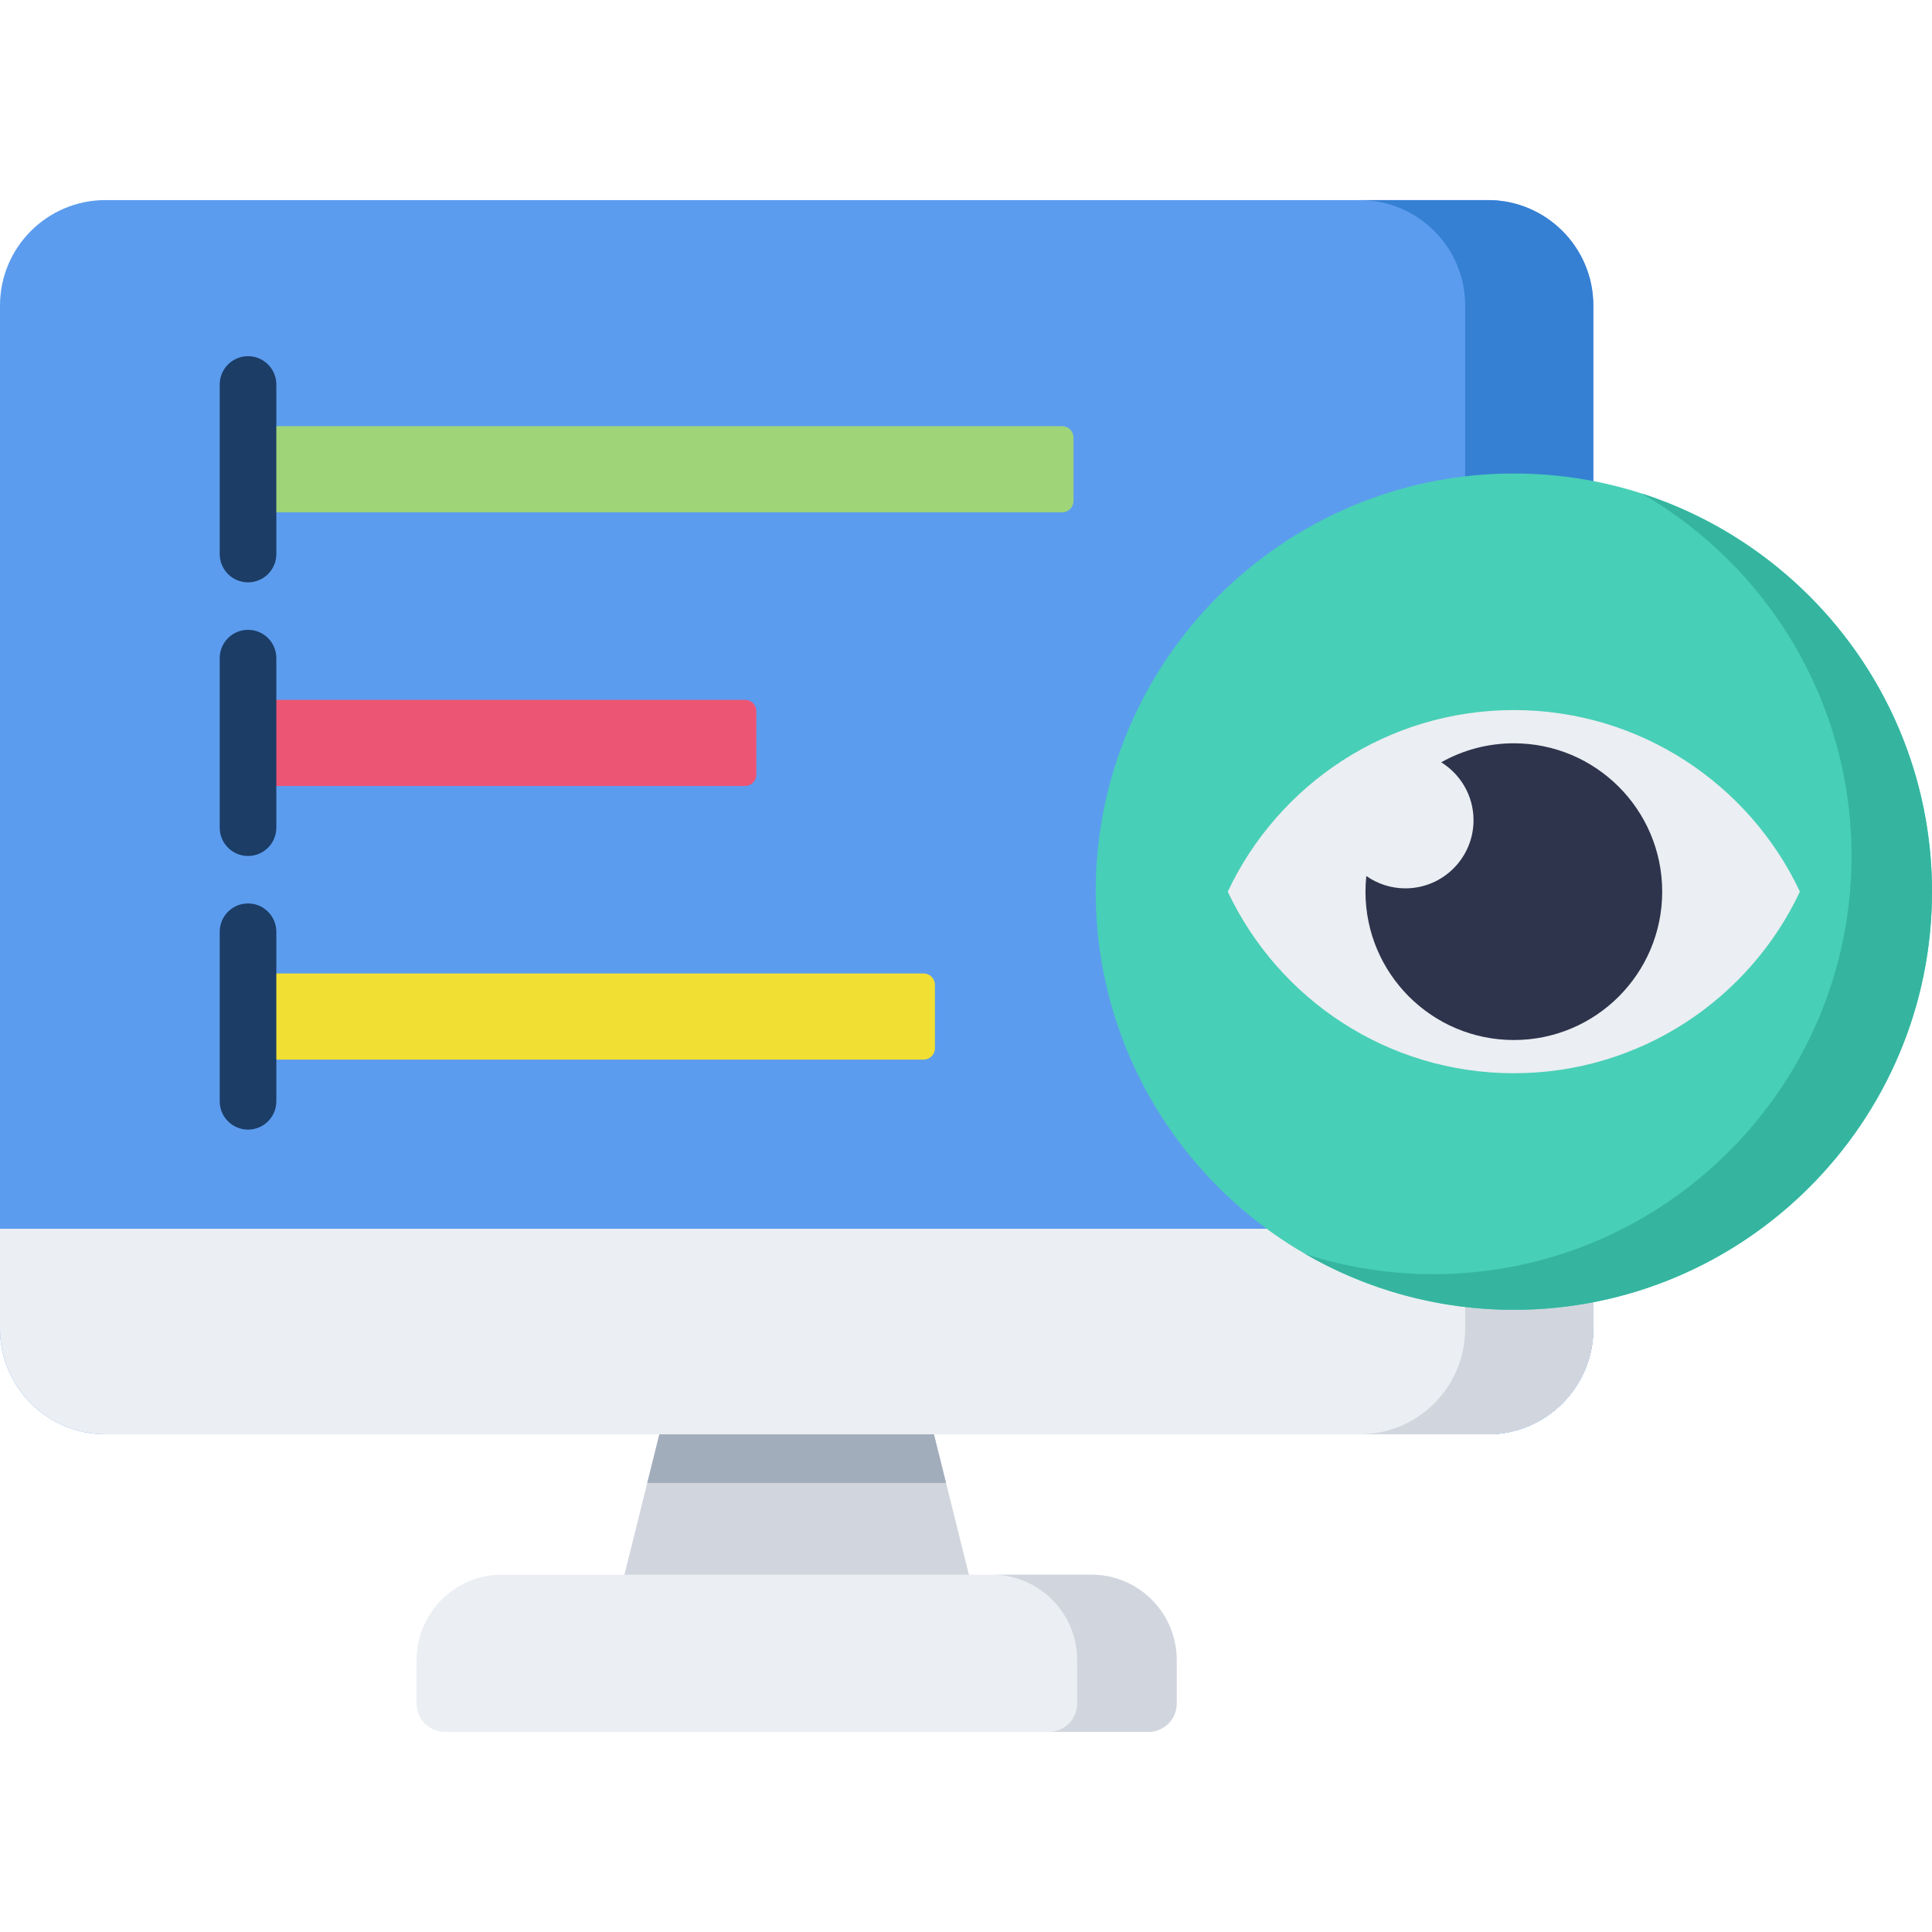 <?xml version="1.0" encoding="iso-8859-1"?>
<!-- Generator: Adobe Illustrator 19.0.0, SVG Export Plug-In . SVG Version: 6.00 Build 0)  -->
<svg version="1.1" id="Capa_1" xmlns="http://www.w3.org/2000/svg" xmlns:xlink="http://www.w3.org/1999/xlink" x="0px" y="0px"
	 viewBox="0 0 512.001 512.001" style="enable-background:new 0 0 512.001 512.001;" xml:space="preserve">
<polygon style="fill:#D1D6DE;" points="258.638,424.813 245.636,372.604 176.609,372.604 163.607,424.813 "/>
<polygon style="fill:#A2ADBC;" points="250.715,393 245.636,372.604 176.609,372.604 171.529,393 "/>
<path style="fill:#5C9CEE;" d="M394.317,53.024H27.927C12.528,53.024,0,65.553,0,80.951v271.226
	c0,15.398,12.528,27.927,27.927,27.927h366.39c15.399,0,27.928-12.528,27.928-27.927V80.951
	C422.245,65.553,409.717,53.024,394.317,53.024z"/>
<path style="fill:#3580D3;" d="M394.317,53.024h-33.963c15.399,0,27.928,12.528,27.928,27.927v271.226
	c0,15.398-12.528,27.927-27.928,27.927h33.963c15.399,0,27.928-12.528,27.928-27.927V80.951
	C422.245,65.553,409.717,53.024,394.317,53.024z"/>
<path style="fill:#EBEEF2;" d="M0,325.632v26.545c0,15.398,12.528,27.927,27.927,27.927h366.39
	c15.399,0,27.928-12.528,27.928-27.927v-26.545H0z"/>
<path style="fill:#D1D6DE;" d="M388.282,352.177c0,15.398-12.528,27.927-27.928,27.927h33.963c15.399,0,27.928-12.528,27.928-27.927
	v-26.545h-33.963V352.177z"/>
<path style="fill:#9FD479;" d="M65.729,112.947v22.829h215.755c1.657,0,3-1.343,3-3v-16.829c0-1.657-1.343-3-3-3H65.729z"/>
<path style="fill:#1B3D66;" d="M65.729,154.329c-4.142,0-7.5-3.357-7.5-7.5v-44.936c0-4.143,3.358-7.5,7.5-7.5s7.5,3.357,7.5,7.5
	v44.936C73.229,150.973,69.872,154.329,65.729,154.329z"/>
<path style="fill:#ED5575;" d="M65.729,185.462v22.829h131.706c1.657,0,3-1.343,3-3v-16.829c0-1.657-1.343-3-3-3H65.729z"/>
<path style="fill:#1B3D66;" d="M65.729,226.844c-4.142,0-7.5-3.357-7.5-7.5v-44.936c0-4.143,3.358-7.5,7.5-7.5s7.5,3.357,7.5,7.5
	v44.936C73.229,223.486,69.872,226.844,65.729,226.844z"/>
<path style="fill:#F2DF33;" d="M65.729,257.977v22.829h179.038c1.657,0,3-1.343,3-3v-16.829c0-1.657-1.343-3-3-3H65.729z"/>
<path style="fill:#1B3D66;" d="M65.729,299.358c-4.142,0-7.5-3.357-7.5-7.5v-44.936c0-4.143,3.358-7.5,7.5-7.5s7.5,3.357,7.5,7.5
	v44.936C73.229,296.001,69.872,299.358,65.729,299.358z"/>
<path style="fill:#48CFB7;" d="M401.184,125.482c-61.104,0-110.816,49.712-110.816,110.816s49.712,110.816,110.816,110.816
	S512,297.404,512,236.299S462.288,125.482,401.184,125.482z"/>
<path style="fill:#35B5A0;" d="M435.057,130.785c33.209,19.16,55.61,55.043,55.61,96.06c0,61.104-49.712,110.816-110.816,110.816
	c-11.81,0-23.191-1.864-33.873-5.302c16.264,9.383,35.119,14.757,55.207,14.757c61.104,0,110.816-49.712,110.816-110.816
	C512,187.005,479.644,145.132,435.057,130.785z"/>
<path style="fill:#EBEEF2;" d="M401.184,188.176c-33.514,0-62.419,19.688-75.813,48.122c13.394,28.434,42.299,48.122,75.813,48.122
	s62.419-19.688,75.813-48.122C463.602,207.865,434.698,188.176,401.184,188.176z"/>
<path style="fill:#2E344C;" d="M401.184,196.982c-6.994,0-13.557,1.834-19.247,5.036c5.133,3.186,8.563,8.856,8.563,15.342
	c0,9.976-8.087,18.063-18.063,18.063c-3.854,0-7.419-1.217-10.351-3.273c-0.143,1.364-0.219,2.748-0.219,4.149
	c0,21.714,17.603,39.317,39.318,39.317c21.714,0,39.317-17.603,39.317-39.317S422.898,196.982,401.184,196.982z"/>
<path style="fill:#EBEEF2;" d="M289.253,417.313H132.992c-12.449,0-22.578,10.128-22.578,22.577v11.586c0,4.143,3.358,7.5,7.5,7.5
	h186.417c4.143,0,7.5-3.357,7.5-7.5v-11.586C311.831,427.44,301.702,417.313,289.253,417.313z"/>
<path style="fill:#D1D6DE;" d="M289.253,417.313h-26.381c12.449,0,22.578,10.128,22.578,22.577v11.586c0,4.143-3.357,7.5-7.5,7.5
	h26.381c4.143,0,7.5-3.357,7.5-7.5v-11.586C311.831,427.44,301.702,417.313,289.253,417.313z"/>
<g>
</g>
<g>
</g>
<g>
</g>
<g>
</g>
<g>
</g>
<g>
</g>
<g>
</g>
<g>
</g>
<g>
</g>
<g>
</g>
<g>
</g>
<g>
</g>
<g>
</g>
<g>
</g>
<g>
</g>
</svg>
